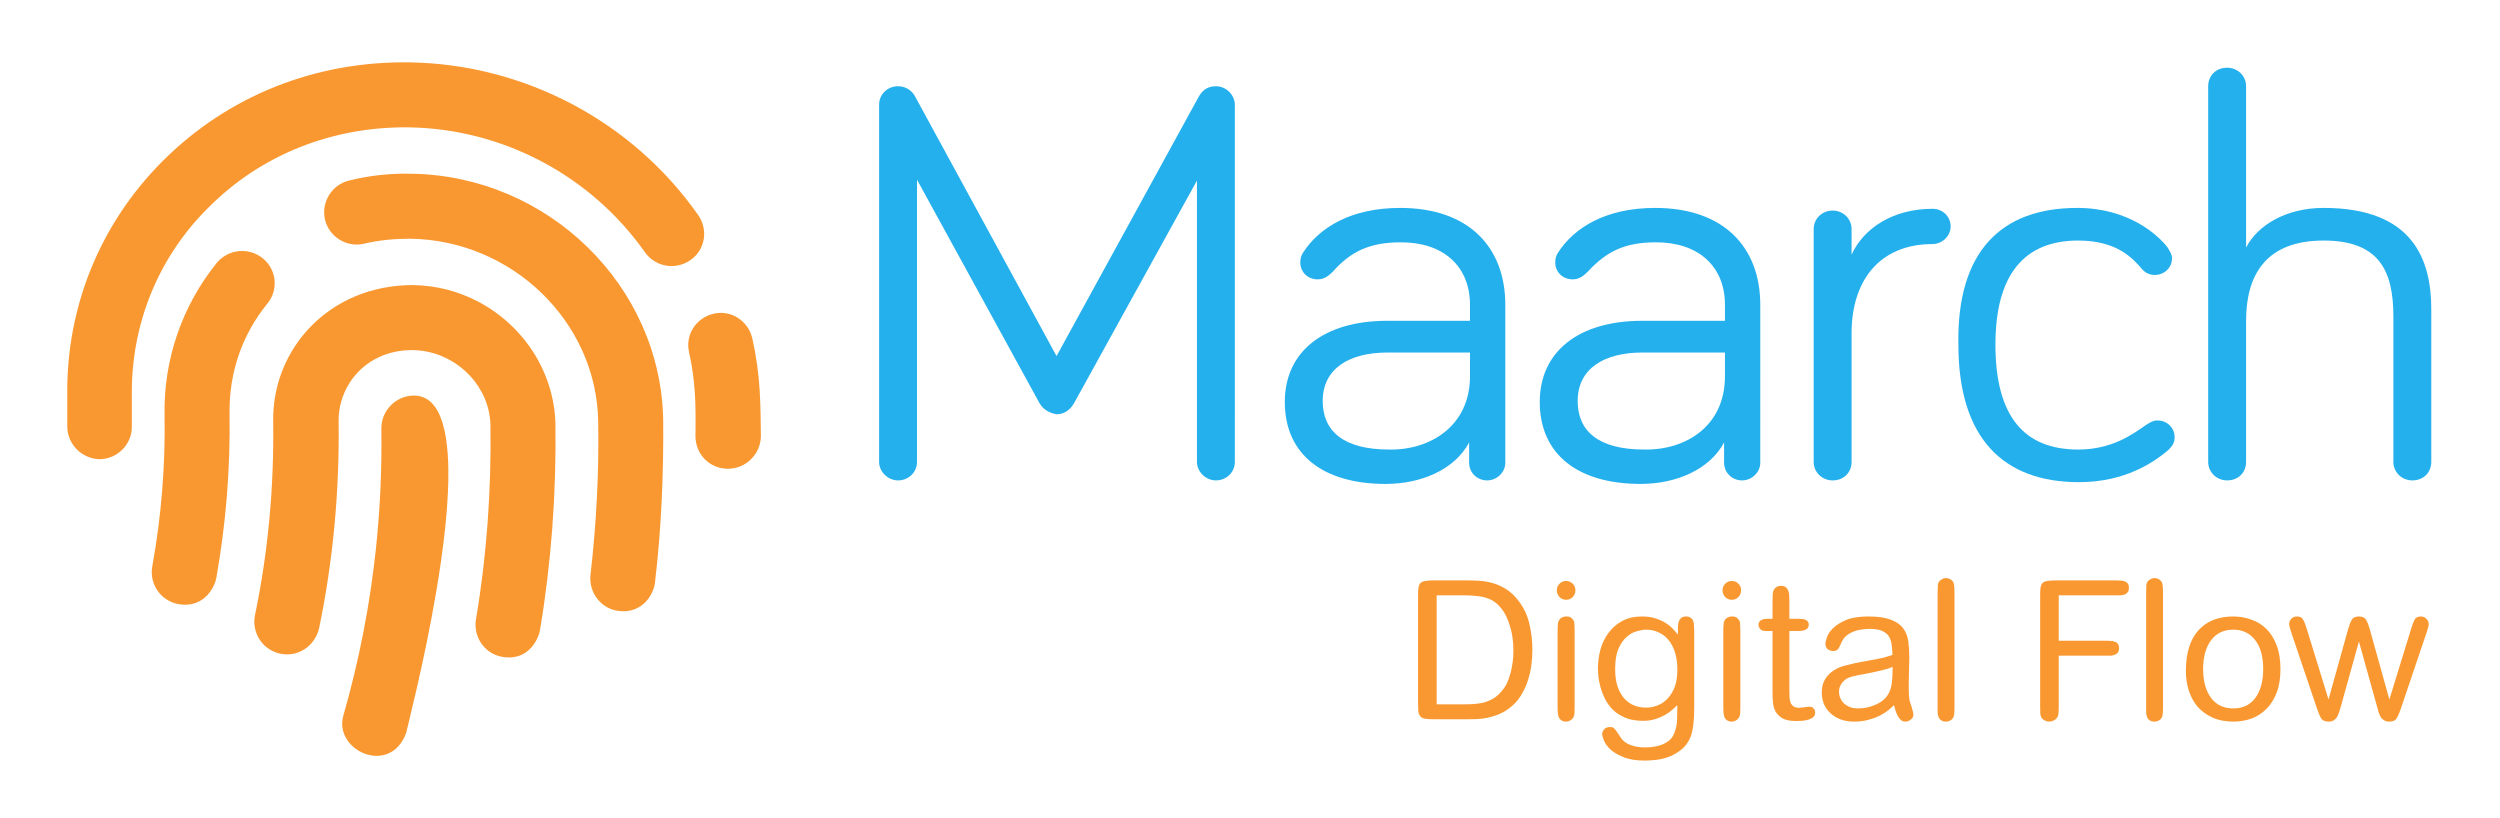<?xml version="1.0" encoding="UTF-8" standalone="no"?>
<!-- Generator: Adobe Illustrator 25.4.1, SVG Export Plug-In . SVG Version: 6.00 Build 0)  -->

<svg
   version="1.1"
   id="svg2"
   x="0px"
   y="0px"
   viewBox="0 0 550 180"
   style="enable-background:new 0 0 550 180;"
   xml:space="preserve"
   sodipodi:docname="SVG MDF couleur V2.svg"
   inkscape:version="1.2.2 (732a01da63, 2022-12-09)"
   inkscape:export-filename="SVG MDF couleur V2.png"
   inkscape:export-xdpi="96"
   inkscape:export-ydpi="96"
   xmlns:inkscape="http://www.inkscape.org/namespaces/inkscape"
   xmlns:sodipodi="http://sodipodi.sourceforge.net/DTD/sodipodi-0.dtd"
   xmlns:xlink="http://www.w3.org/1999/xlink"
   xmlns="http://www.w3.org/2000/svg"
   xmlns:svg="http://www.w3.org/2000/svg"><defs
   id="defs88"><linearGradient
     inkscape:collect="always"
     id="linearGradient1086"><stop
       style="stop-color:#000000;stop-opacity:1;"
       offset="0"
       id="stop1082" /><stop
       style="stop-color:#000000;stop-opacity:0;"
       offset="1"
       id="stop1084" /></linearGradient><rect
     x="357.049"
     y="119.178"
     width="257.328"
     height="69.075"
     id="rect322" /><linearGradient
     inkscape:collect="always"
     xlink:href="#linearGradient1086"
     id="linearGradient1088"
     x1="360.424"
     y1="146.947"
     x2="597.362"
     y2="146.947"
     gradientUnits="userSpaceOnUse" /></defs>
<style
   type="text/css"
   id="style46">
	.st0{fill:#F99830;stroke:#F99830;stroke-miterlimit:10;}
	.st1{fill:#24B0ED;}
	.st2{fill:#F99830;}
</style>
<sodipodi:namedview
   bordercolor="#666666"
   borderopacity="1"
   fit-margin-bottom="15"
   fit-margin-left="15"
   fit-margin-right="15"
   fit-margin-top="15"
   gridtolerance="10"
   guidetolerance="10"
   id="namedview4"
   inkscape:current-layer="svg2"
   inkscape:cx="290.89273"
   inkscape:cy="140.58194"
   inkscape:document-units="pt"
   inkscape:guide-bbox="true"
   inkscape:pageopacity="0"
   inkscape:pageshadow="2"
   inkscape:window-height="1212"
   inkscape:window-maximized="0"
   inkscape:window-width="2097"
   inkscape:window-x="31"
   inkscape:window-y="99"
   inkscape:zoom="2.0557406"
   objecttolerance="10"
   pagecolor="#ffffff"
   showgrid="false"
   showguides="true"
   units="pt"
   inkscape:showpageshadow="2"
   inkscape:pagecheckerboard="0"
   inkscape:deskcolor="#d1d1d1">
	<sodipodi:guide
   position="193.118,49.147"
   orientation="1,0"
   id="guide378"
   inkscape:locked="false" /><sodipodi:guide
   position="535.087,31.635"
   orientation="1,0"
   id="guide380"
   inkscape:locked="false" /><sodipodi:guide
   position="335.159,13.637"
   orientation="0,-1"
   id="guide1563"
   inkscape:locked="false" /><sodipodi:guide
   position="557.95,-46.682"
   orientation="1,0"
   id="guide410"
   inkscape:locked="false" /><sodipodi:guide
   position="279.218,-38.899"
   orientation="0,-1"
   id="guide412"
   inkscape:locked="false" /></sodipodi:namedview>














<g
   id="g10"
   transform="matrix(1.25,0,0,-1.25,-95.345,323.375)"
   inkscape:groupmode="layer"
   inkscape:label="LOGOS-MAARCH-deÃƒÆ’Ã†â€™Ãƒâ€ Ã¢â‚¬â„¢ÃƒÆ’Ã¢â‚¬Â¦ÃƒÂ¢Ã¢â€šÂ¬Ã¢â€žÂ¢clinaisons">
	<g
   id="g4148"
   transform="matrix(1.516,0,0,1.552,48.168,51.386)">
		<path
   id="path22"
   inkscape:connector-curvature="0"
   class="st1"
   d="M139.2,87.9L125,113.2v-32c0-1.2-1-2.1-2.2-2.1s-2.2,1-2.2,2.1    v40.5c0,1.2,1,2.1,2.2,2.1c1,0,1.7-0.6,2-1.2l16.4-29.4l16.5,29.4c0.3,0.5,0.8,1.2,2,1.2s2.2-1,2.2-2.1V81.2c0-1.2-1-2.1-2.2-2.1    s-2.2,1-2.2,2.1v31.9l-14.3-25.3c-0.5-0.8-1.2-1.2-2-1.2C140.6,86.7,139.7,87,139.2,87.9" />
		<path
   id="path26"
   inkscape:connector-curvature="0"
   class="st1"
   d="M189.2,90.9v2.7h-9.6c-4.4,0-7.5-1.8-7.5-5.5    c0-3.4,2.4-5.5,7.7-5.5C184.6,82.5,189.2,85.3,189.2,90.9 M173.3,102.8c-0.7-0.7-1.2-0.9-1.8-0.9c-1.1,0-2,0.8-2,1.9    c0,0.5,0.1,0.8,0.3,1.1c1.9,2.9,5.6,5.1,11.3,5.1c7.9,0,12.2-4.4,12.2-11V81.1c0-1.1-1-2-2.1-2c-1.2,0-2.1,0.9-2.1,2v2.3    c-1.7-3.1-5.6-4.7-9.7-4.7c-7.2,0-11.7,3.3-11.7,9.3c0,5.7,4.5,9.2,11.9,9.2h9.6V99c0,4.4-3.1,7.1-8,7.1    C177.6,106.1,175.4,105.1,173.3,102.8" />
		<path
   id="path30"
   inkscape:connector-curvature="0"
   class="st1"
   d="M218.8,90.9v2.7h-9.6c-4.4,0-7.5-1.8-7.5-5.5    c0-3.4,2.4-5.5,7.7-5.5C214.3,82.5,218.8,85.3,218.8,90.9 M202.9,102.8c-0.7-0.7-1.2-0.9-1.8-0.9c-1.1,0-2,0.8-2,1.9    c0,0.5,0.1,0.8,0.3,1.1c1.9,2.9,5.6,5.1,11.3,5.1c7.9,0,12.2-4.4,12.2-11V81.1c0-1.1-1-2-2.1-2c-1.2,0-2.1,0.9-2.1,2v2.3    c-1.7-3.1-5.6-4.7-9.7-4.7c-7.2,0-11.7,3.3-11.7,9.3c0,5.7,4.5,9.2,11.9,9.2h9.6V99c0,4.4-3.1,7.1-8,7.1    C207.2,106.1,205.1,105.1,202.9,102.8" />
		<path
   id="path34"
   inkscape:connector-curvature="0"
   class="st1"
   d="M233.5,104.7c1.4,3,4.8,5.2,9.4,5.2c1.2,0,2.1-0.9,2.1-2    s-1-2-2.1-2c-6.2,0-9.4-4.2-9.4-10.1V81.2c0-1.2-0.9-2.1-2.2-2.1c-1.2,0-2.2,0.9-2.2,2.1v26.4c0,1.2,1,2.1,2.2,2.1    s2.2-0.9,2.2-2.1V104.7z" />
		<path
   id="path38"
   inkscape:connector-curvature="0"
   class="st1"
   d="M259.7,110c6,0,9.4-3.1,10.5-4.5c0.3-0.5,0.5-0.8,0.5-1.2    c0-1.1-0.9-1.9-2-1.9c-0.7,0-1.2,0.3-1.6,0.8c-1,1.1-2.8,3.1-7.3,3.1c-6.2,0-9.6-3.8-9.6-11.8c0-8.1,3.3-11.9,9.6-11.9    c3.9,0,6.3,1.7,7.9,2.8c0.5,0.3,0.8,0.5,1.3,0.5c1.1,0,2-0.8,2-1.9c0-0.6-0.2-1-0.9-1.6c-1.5-1.2-4.8-3.5-10.2-3.5    c-8.8,0-14,5-14,15.6C245.7,105.1,250.9,110,259.7,110" />
		<path
   id="path42"
   inkscape:connector-curvature="0"
   class="st1"
   d="M300.8,98.5V81.2c0-1.2-0.9-2.1-2.2-2.1    c-1.2,0-2.2,0.9-2.2,2.1v16.5c0,5.1-1.6,8.6-8.1,8.6c-6.7,0-9-3.9-9-9.1v-16c0-1.2-0.9-2.1-2.2-2.1c-1.2,0-2.2,0.9-2.2,2.1v42.6    c0,1.2,0.9,2.1,2.2,2.1c1.2,0,2.2-0.9,2.2-2.1v-18.3c1.3,2.5,4.6,4.5,9,4.5C298.8,110,300.8,104,300.8,98.5" />
	</g>
</g>
<path
   class="st2"
   d="m 91.1,87.018 c -3.9,0 -7.2,3.2 -7.2,7.2 0.125,8.938 -0.269,17.756 -1.196,26.495 -1.302,12.282 -3.657,24.411 -7.104,36.505 -2.5,7.8 10.3,13.8 13.8,3.9 -0.09,0 3.877,-14.914 6.642,-31.361 0.351,-2.087 0.682,-4.198 0.984,-6.307 0.746,-5.224 1.308,-10.431 1.522,-15.207 C 99.081,96.319 97.446,87.088 91.1,87.018 Z m -0.3,-24.3 c -18.3,0 -31,14 -30.7,30.1 0.2,14.3 -1.1,28.6 -4,42.5 -0.8,3.9 1.7,7.7 5.6,8.5 3.9,0.8 7.6,-1.7 8.5,-5.6 3.1,-14.9 4.5,-30.3 4.3,-45.6 -0.074,-5.69 3.183,-11.489 9.044,-14.129 2.071,-0.933 4.467,-1.471 7.156,-1.471 0.74,0.008 1.47,0.063 2.187,0.161 8.291,1.141 14.829,8.147 15.013,16.339 0.2,14.3 -0.8,28.7 -3.2,42.8 -0.6,3.9 2,7.6 5.9,8.2 6,1 8,-4.5 8.2,-5.9 2.5,-14.9 3.6,-30.2 3.4,-45.3 C 121.923,81.761 115.133,71.641 105.344,66.437 100.987,64.121 96.036,62.779 90.8,62.718 Z m -33,-5.9 c -3.1,-2.5 -7.6,-2 -10.1,1 -7.6,9.4 -11.7,21.2 -11.5,33.4 0.2,11.2 -0.7,22.4 -2.7,33.4 -0.7,3.9 1.9,7.6 5.8,8.3 6,1 8.1,-4.4 8.3,-5.8 2.1,-11.9 3.1,-24 2.9,-36.2 -0.1,-8.9 2.7,-17.2 8.3,-24.1 2.5,-3 2.1,-7.5 -1,-10 z m 32.6,-18.6 c -4.6,-0.1 -9.2,0.4 -13.6,1.5 -3.8,0.9 -6.2,4.8 -5.3,8.6 0.9,3.8 4.8,6.2 8.6,5.3 3.3,-0.8 6.7,-1.1 10.1,-1.1 22.5,0.3 41,18.3 41.4,40.1 0.2,11.3 -0.4,22.7 -1.7,33.9 -0.4,3.9 2.4,7.5 6.3,7.9 5,0.6 7.6,-3.5 7.9,-6.3 1.4,-11.9 1.9,-23.8 1.8,-35.7 -0.5,-29.5 -25.3,-53.8 -55.5,-54.2 z m 75.1,36.2 c -0.9,-3.8 -4.6,-6.3 -8.5,-5.4 -3.9,0.9 -6.3,4.7 -5.4,8.5 1.4,6.4 1.5,11.1 1.4,18.4 0,4 3.1,7.2 7.1,7.2 h 0.1 c 3.9,0 7.1,-3.2 7.2,-7.1 -0.1,-6.7 0,-13.2 -1.9,-21.6 z m -11.9,-27.1 c -14.5,-20.7 -38.3,-33.2 -63.5,-33.6 -20.8,-0.3 -40,7.4 -54.3,21.7 -13.8,13.8 -21.3,32.2 -21,51.8 v 6.4 c -0.1,3.9 3,7.2 6.9,7.4 h 0.2 c 3.8,0 7,-3.1 7.1,-6.9 v -7 c -0.2,-15.6 5.7,-30.4 16.8,-41.4 11.6,-11.7 27.3,-17.9 44.1,-17.7 20.7,0.3 40.1,10.6 52,27.5 2.3,3.2 6.7,4 10,1.7 3.2,-2.2 4,-6.6 1.7,-9.9 z"
   id="path3039"
   sodipodi:nodetypes="ccsccsssccccsccscscccccscscccccccsccscccccccccsccssccccscccsccccccc"
   style="stroke-width:0.467;stroke-dasharray:none" />
<g
   aria-label="Digital Flow"
   transform="matrix(1.443,0,0,1.389,-327.655,-66.506)"
   id="text320"
   style="font-size:42.667px;white-space:pre;shape-inside:url(#rect322);display:inline;fill:#f99830;image-rendering:optimizeQuality"><g
     id="g374"
     transform="matrix(1,0,0,0.939,0,10.656)"><g
       aria-label="Digital Flow"
       transform="scale(0.95,1.052)"
       id="text364"
       style="font-size:31.101px;font-family:Arial;-inkscape-font-specification:'Arial, Normal';stroke-width:0.972"><path
         d="m 474.555,153.011 q 0.653,0 1.431,-0.031 0.809,-0.031 1.648,-0.187 0.871,-0.187 1.711,-0.498 0.871,-0.342 1.679,-0.902 1.244,-0.871 1.99,-2.053 0.778,-1.213 1.182,-2.488 0.435,-1.306 0.591,-2.612 0.155,-1.306 0.155,-2.395 0,-2.208 -0.529,-4.323 -0.529,-2.115 -1.928,-3.794 -0.902,-1.089 -1.928,-1.679 -1.026,-0.622 -2.084,-0.902 -1.026,-0.28 -2.053,-0.342 -0.995,-0.062 -1.897,-0.062 h -5.412 q -0.84,0 -1.337,0.093 -0.498,0.062 -0.778,0.311 -0.249,0.249 -0.342,0.746 -0.062,0.498 -0.062,1.337 v 16.919 q 0,0.933 0.031,1.493 0.062,0.56 0.311,0.871 0.249,0.311 0.746,0.404 0.529,0.093 1.431,0.093 z m -4.976,-19.873 h 4.416 q 1.244,0 2.146,0.124 0.933,0.093 1.648,0.373 0.715,0.249 1.244,0.684 0.56,0.435 1.057,1.089 0.715,0.933 1.244,2.644 0.56,1.711 0.56,3.95 0,0.218 -0.031,0.964 -0.031,0.715 -0.218,1.679 -0.155,0.933 -0.529,1.959 -0.342,0.995 -1.026,1.804 -0.56,0.684 -1.182,1.12 -0.591,0.404 -1.306,0.653 -0.684,0.249 -1.555,0.342 -0.84,0.093 -1.897,0.093 h -4.572 z"
         style="font-family:'Arial Rounded MT';-inkscape-font-specification:'Arial Rounded MT';stroke-width:0.972"
         id="path1211" /><path
         d="m 491.723,138.736 q 0,-0.404 -0.031,-0.871 0,-0.467 -0.156,-0.715 -0.155,-0.249 -0.404,-0.435 -0.218,-0.187 -0.746,-0.187 -0.622,0 -1.026,0.404 -0.249,0.28 -0.311,0.684 -0.062,0.404 -0.062,1.12 v 12.44 q 0,0.373 0.031,0.778 0.031,0.373 0.155,0.715 0.124,0.311 0.404,0.498 0.28,0.218 0.778,0.218 0.373,0 0.715,-0.218 0.373,-0.218 0.529,-0.653 0.062,-0.155 0.093,-0.404 0.031,-0.28 0.031,-0.933 z m 0.124,-6.407 q 0,-0.622 -0.435,-1.057 -0.435,-0.435 -1.057,-0.435 -0.622,0 -1.057,0.435 -0.435,0.435 -0.435,1.057 0,0.622 0.435,1.089 0.435,0.435 1.057,0.435 0.622,0 1.057,-0.435 0.435,-0.467 0.435,-1.089 z"
         style="font-family:'Arial Rounded MT';-inkscape-font-specification:'Arial Rounded MT';stroke-width:0.972"
         id="path1213" /><path
         d="m 508.3,139.451 q -0.28,-0.373 -0.746,-0.871 -0.435,-0.498 -1.12,-0.933 -0.684,-0.467 -1.648,-0.778 -0.933,-0.342 -2.208,-0.342 -1.928,0 -3.266,0.746 -1.337,0.746 -2.208,1.959 -0.871,1.182 -1.275,2.706 -0.373,1.493 -0.373,2.986 0,0.404 0.062,1.182 0.093,0.778 0.342,1.711 0.249,0.933 0.715,1.897 0.498,0.964 1.275,1.773 0.809,0.778 1.99,1.275 1.213,0.498 2.861,0.498 1.089,0 1.959,-0.28 0.902,-0.28 1.555,-0.653 0.684,-0.404 1.182,-0.84 0.498,-0.435 0.809,-0.746 0,0.995 -0.031,1.711 0,0.715 -0.062,1.244 -0.062,0.56 -0.218,0.995 -0.124,0.467 -0.342,0.902 -0.498,0.933 -1.679,1.431 -1.182,0.498 -2.861,0.498 -0.995,0 -1.679,-0.187 -0.653,-0.155 -1.12,-0.404 -0.467,-0.249 -0.778,-0.591 -0.28,-0.311 -0.467,-0.622 -0.311,-0.498 -0.529,-0.778 -0.187,-0.28 -0.342,-0.435 -0.155,-0.156 -0.311,-0.218 -0.156,-0.031 -0.404,-0.031 -0.591,0 -0.933,0.373 -0.311,0.373 -0.311,0.778 0,0.311 0.28,0.995 0.28,0.715 1.026,1.431 0.778,0.715 2.115,1.244 1.337,0.56 3.452,0.56 0.498,0 1.493,-0.093 0.995,-0.062 2.115,-0.435 1.12,-0.373 2.115,-1.151 1.026,-0.746 1.586,-2.115 0.28,-0.715 0.435,-1.897 0.155,-1.182 0.155,-2.675 v -12.316 q 0,-0.467 -0.031,-0.902 0,-0.467 -0.124,-0.778 -0.124,-0.342 -0.404,-0.529 -0.249,-0.218 -0.746,-0.218 -0.467,0 -0.746,0.218 -0.249,0.187 -0.373,0.467 -0.124,0.28 -0.155,0.56 -0.031,0.28 -0.031,0.435 z m -5.101,11.694 q -0.933,0 -1.835,-0.311 -0.902,-0.342 -1.617,-1.089 -0.684,-0.746 -1.12,-1.928 -0.404,-1.182 -0.404,-2.861 0,-2.022 0.529,-3.266 0.56,-1.244 1.337,-1.897 0.778,-0.684 1.617,-0.902 0.871,-0.249 1.493,-0.249 1.089,0 1.99,0.435 0.933,0.404 1.586,1.213 0.684,0.809 1.057,2.022 0.373,1.182 0.373,2.768 0,1.711 -0.467,2.861 -0.467,1.151 -1.213,1.866 -0.715,0.715 -1.617,1.026 -0.871,0.311 -1.711,0.311 z"
         style="font-family:'Arial Rounded MT';-inkscape-font-specification:'Arial Rounded MT';stroke-width:0.972"
         id="path1215" /><path
         d="m 518.314,138.736 q 0,-0.404 -0.031,-0.871 0,-0.467 -0.155,-0.715 -0.156,-0.249 -0.404,-0.435 -0.218,-0.187 -0.746,-0.187 -0.622,0 -1.026,0.404 -0.249,0.28 -0.311,0.684 -0.062,0.404 -0.062,1.12 v 12.44 q 0,0.373 0.031,0.778 0.031,0.373 0.155,0.715 0.124,0.311 0.404,0.498 0.28,0.218 0.778,0.218 0.373,0 0.715,-0.218 0.373,-0.218 0.529,-0.653 0.062,-0.155 0.093,-0.404 0.031,-0.28 0.031,-0.933 z m 0.124,-6.407 q 0,-0.622 -0.435,-1.057 -0.435,-0.435 -1.057,-0.435 -0.622,0 -1.057,0.435 -0.435,0.435 -0.435,1.057 0,0.622 0.435,1.089 0.435,0.435 1.057,0.435 0.622,0 1.057,-0.435 0.435,-0.467 0.435,-1.089 z"
         style="font-family:'Arial Rounded MT';-inkscape-font-specification:'Arial Rounded MT';stroke-width:0.972"
         id="path1217" /><path
         d="m 523.477,136.901 h -0.778 q -0.124,0 -0.373,0.031 -0.249,0 -0.498,0.093 -0.218,0.093 -0.404,0.28 -0.187,0.187 -0.187,0.56 0,0.031 0,0.187 0.031,0.155 0.156,0.342 0.124,0.187 0.342,0.342 0.249,0.124 0.715,0.124 h 1.026 v 9.797 q 0,0.746 0.062,1.586 0.062,0.809 0.404,1.493 0.373,0.653 1.12,1.12 0.778,0.435 2.208,0.435 0.622,0 1.182,-0.062 0.56,-0.062 0.964,-0.218 0.435,-0.155 0.653,-0.404 0.249,-0.249 0.249,-0.653 0,-0.467 -0.28,-0.715 -0.249,-0.249 -0.653,-0.249 -0.093,0 -0.311,0.031 -0.218,0.031 -0.467,0.062 -0.249,0.031 -0.498,0.062 -0.218,0.031 -0.311,0.031 -0.56,0 -0.902,-0.187 -0.311,-0.218 -0.498,-0.56 -0.155,-0.373 -0.187,-0.871 -0.031,-0.498 -0.031,-1.12 v -9.579 h 1.524 q 0.622,0 1.089,-0.218 0.498,-0.249 0.498,-0.778 0,-0.373 -0.187,-0.56 -0.155,-0.187 -0.404,-0.28 -0.249,-0.093 -0.56,-0.093 -0.28,-0.031 -0.529,-0.031 h -1.431 v -2.892 q 0,-0.435 -0.031,-0.84 0,-0.435 -0.156,-0.778 -0.124,-0.342 -0.404,-0.56 -0.28,-0.218 -0.778,-0.218 -0.404,0 -0.715,0.218 -0.28,0.187 -0.404,0.404 -0.155,0.311 -0.187,0.684 -0.031,0.342 -0.031,1.244 z"
         style="font-family:'Arial Rounded MT';-inkscape-font-specification:'Arial Rounded MT';stroke-width:0.972"
         id="path1219" /><path
         d="m 542.977,150.741 q 0.124,0.435 0.249,0.902 0.155,0.467 0.373,0.871 0.218,0.373 0.498,0.622 0.28,0.249 0.684,0.249 0.529,0 0.902,-0.342 0.404,-0.311 0.404,-0.715 0,-0.373 -0.155,-0.809 -0.124,-0.467 -0.155,-0.591 -0.156,-0.373 -0.311,-0.964 -0.124,-0.591 -0.124,-1.711 0,-0.28 0,-0.964 0.031,-0.715 0.031,-1.524 0.031,-0.809 0.031,-1.524 0.031,-0.746 0.031,-1.057 0,-1.4 -0.156,-2.612 -0.155,-1.213 -0.809,-2.115 -0.653,-0.902 -1.99,-1.4 -1.306,-0.529 -3.608,-0.529 -2.208,0 -3.577,0.56 -1.337,0.56 -2.084,1.306 -0.746,0.715 -0.995,1.462 -0.249,0.715 -0.249,1.057 0,0.498 0.342,0.84 0.373,0.311 0.871,0.311 0.622,0 0.871,-0.373 0.249,-0.404 0.467,-0.933 0.249,-0.622 0.715,-1.057 0.498,-0.435 1.089,-0.684 0.622,-0.28 1.306,-0.373 0.715,-0.124 1.431,-0.124 1.337,0 2.053,0.342 0.746,0.342 1.089,0.933 0.342,0.591 0.404,1.337 0.093,0.746 0.124,1.555 -0.529,0.187 -0.871,0.28 -0.311,0.093 -0.653,0.187 -0.249,0.062 -0.902,0.187 -0.622,0.124 -1.337,0.249 -0.715,0.124 -1.368,0.249 -0.653,0.124 -0.933,0.187 -0.715,0.156 -1.648,0.404 -0.902,0.218 -1.711,0.746 -0.809,0.498 -1.368,1.368 -0.56,0.871 -0.56,2.239 0,0.84 0.311,1.679 0.311,0.809 0.964,1.462 0.653,0.653 1.617,1.057 0.995,0.404 2.333,0.404 1.306,0 2.333,-0.311 1.057,-0.28 1.835,-0.684 0.809,-0.435 1.337,-0.871 0.56,-0.467 0.871,-0.778 z m -0.218,-6.127 q 0,1.368 -0.124,2.457 -0.093,1.057 -0.56,1.866 -0.342,0.622 -0.902,1.057 -0.56,0.435 -1.244,0.715 -0.653,0.28 -1.368,0.435 -0.684,0.124 -1.337,0.124 -0.84,0 -1.431,-0.249 -0.591,-0.28 -0.964,-0.653 -0.342,-0.404 -0.529,-0.871 -0.156,-0.467 -0.156,-0.902 0,-0.218 0.062,-0.56 0.093,-0.342 0.311,-0.684 0.218,-0.373 0.622,-0.684 0.404,-0.311 1.089,-0.498 0.964,-0.249 2.115,-0.435 1.151,-0.218 2.612,-0.56 0.622,-0.156 1.057,-0.28 0.435,-0.155 0.746,-0.28 z"
         style="font-family:'Arial Rounded MT';-inkscape-font-specification:'Arial Rounded MT';stroke-width:0.972"
         id="path1221" /><path
         d="m 552.68,132.609 q 0,-0.715 -0.062,-1.12 -0.062,-0.435 -0.311,-0.715 -0.467,-0.404 -0.995,-0.404 -0.342,0 -0.591,0.156 -0.249,0.124 -0.404,0.28 -0.249,0.249 -0.311,0.684 -0.031,0.404 -0.031,1.12 v 18.567 q 0,0.373 0,0.778 0.031,0.404 0.155,0.715 0.124,0.311 0.404,0.498 0.28,0.218 0.778,0.218 0.342,0 0.591,-0.124 0.249,-0.124 0.404,-0.28 0.249,-0.28 0.311,-0.684 0.062,-0.404 0.062,-1.12 z"
         style="font-family:'Arial Rounded MT';-inkscape-font-specification:'Arial Rounded MT';stroke-width:0.972"
         id="path1223" /><path
         d="m 569.412,133.138 h 9.237 q 0.342,0 0.684,0 0.373,-0.031 0.653,-0.124 0.311,-0.124 0.498,-0.373 0.187,-0.249 0.187,-0.715 0,-0.467 -0.187,-0.684 -0.187,-0.249 -0.498,-0.342 -0.28,-0.124 -0.653,-0.124 -0.342,-0.031 -0.684,-0.031 h -9.735 q -0.84,0 -1.337,0.093 -0.498,0.062 -0.746,0.311 -0.249,0.249 -0.342,0.746 -0.062,0.498 -0.062,1.337 v 17.696 q 0,0.809 0.031,1.275 0.062,0.435 0.342,0.746 0.498,0.435 1.12,0.435 0.342,0 0.622,-0.155 0.28,-0.124 0.467,-0.311 0.28,-0.28 0.342,-0.715 0.062,-0.467 0.062,-1.275 v -8.117 h 7.682 q 0.342,0 0.684,0 0.373,-0.031 0.653,-0.155 0.28,-0.124 0.467,-0.342 0.187,-0.249 0.187,-0.715 0,-0.435 -0.187,-0.684 -0.187,-0.249 -0.498,-0.342 -0.28,-0.124 -0.653,-0.124 -0.342,-0.031 -0.653,-0.031 h -7.682 z"
         style="font-family:'Arial Rounded MT';-inkscape-font-specification:'Arial Rounded MT';stroke-width:0.972"
         id="path1225" /><path
         d="m 586.145,132.609 q 0,-0.715 -0.062,-1.12 -0.062,-0.435 -0.311,-0.715 -0.467,-0.404 -0.995,-0.404 -0.342,0 -0.591,0.156 -0.249,0.124 -0.404,0.28 -0.249,0.249 -0.311,0.684 -0.031,0.404 -0.031,1.12 v 18.567 q 0,0.373 0,0.778 0.031,0.404 0.155,0.715 0.124,0.311 0.404,0.498 0.28,0.218 0.778,0.218 0.342,0 0.591,-0.124 0.249,-0.124 0.404,-0.28 0.249,-0.28 0.311,-0.684 0.062,-0.404 0.062,-1.12 z"
         style="font-family:'Arial Rounded MT';-inkscape-font-specification:'Arial Rounded MT';stroke-width:0.972"
         id="path1227" /><path
         d="m 604.992,144.956 q 0,-2.239 -0.622,-3.825 -0.591,-1.586 -1.648,-2.612 -1.026,-1.026 -2.426,-1.493 -1.368,-0.498 -2.892,-0.498 -3.577,0 -5.598,2.239 -1.99,2.239 -1.99,6.5 0,1.648 0.467,3.141 0.467,1.462 1.4,2.581 0.964,1.089 2.395,1.742 1.431,0.653 3.328,0.653 1.524,0 2.892,-0.467 1.368,-0.498 2.395,-1.524 1.057,-1.026 1.679,-2.612 0.622,-1.586 0.622,-3.825 z m -2.768,0 q 0,2.892 -1.244,4.603 -1.244,1.711 -3.545,1.711 -2.301,0 -3.577,-1.679 -1.275,-1.711 -1.275,-4.634 0,-2.861 1.244,-4.572 1.275,-1.742 3.608,-1.742 2.177,0 3.483,1.648 1.306,1.648 1.306,4.665 z"
         style="font-family:'Arial Rounded MT';-inkscape-font-specification:'Arial Rounded MT';stroke-width:0.972"
         id="path1229" /><path
         d="m 617.587,140.54 2.955,10.605 q 0.124,0.467 0.249,0.871 0.155,0.404 0.342,0.715 0.218,0.28 0.529,0.467 0.311,0.187 0.778,0.187 0.902,0 1.213,-0.56 0.342,-0.56 0.684,-1.586 l 4.136,-12.223 q 0.187,-0.56 0.249,-0.809 0.062,-0.249 0.062,-0.498 0,-0.435 -0.373,-0.809 -0.342,-0.373 -0.871,-0.373 -0.715,0 -0.995,0.467 -0.249,0.435 -0.498,1.244 l -3.577,11.601 -3.141,-11.258 q -0.249,-0.902 -0.56,-1.462 -0.311,-0.591 -1.182,-0.591 -0.871,0 -1.182,0.591 -0.311,0.56 -0.56,1.462 l -3.141,11.258 -3.577,-11.601 q -0.249,-0.809 -0.529,-1.244 -0.249,-0.467 -0.964,-0.467 -0.56,0 -0.902,0.373 -0.342,0.373 -0.342,0.809 0,0.249 0.062,0.498 0.093,0.249 0.249,0.809 l 4.136,12.223 q 0.342,1.026 0.653,1.586 0.342,0.56 1.244,0.56 0.467,0 0.778,-0.187 0.311,-0.187 0.498,-0.467 0.218,-0.311 0.342,-0.715 0.155,-0.404 0.28,-0.871 z"
         style="font-family:'Arial Rounded MT';-inkscape-font-specification:'Arial Rounded MT';stroke-width:0.972"
         id="path1231" /></g></g></g></svg>
